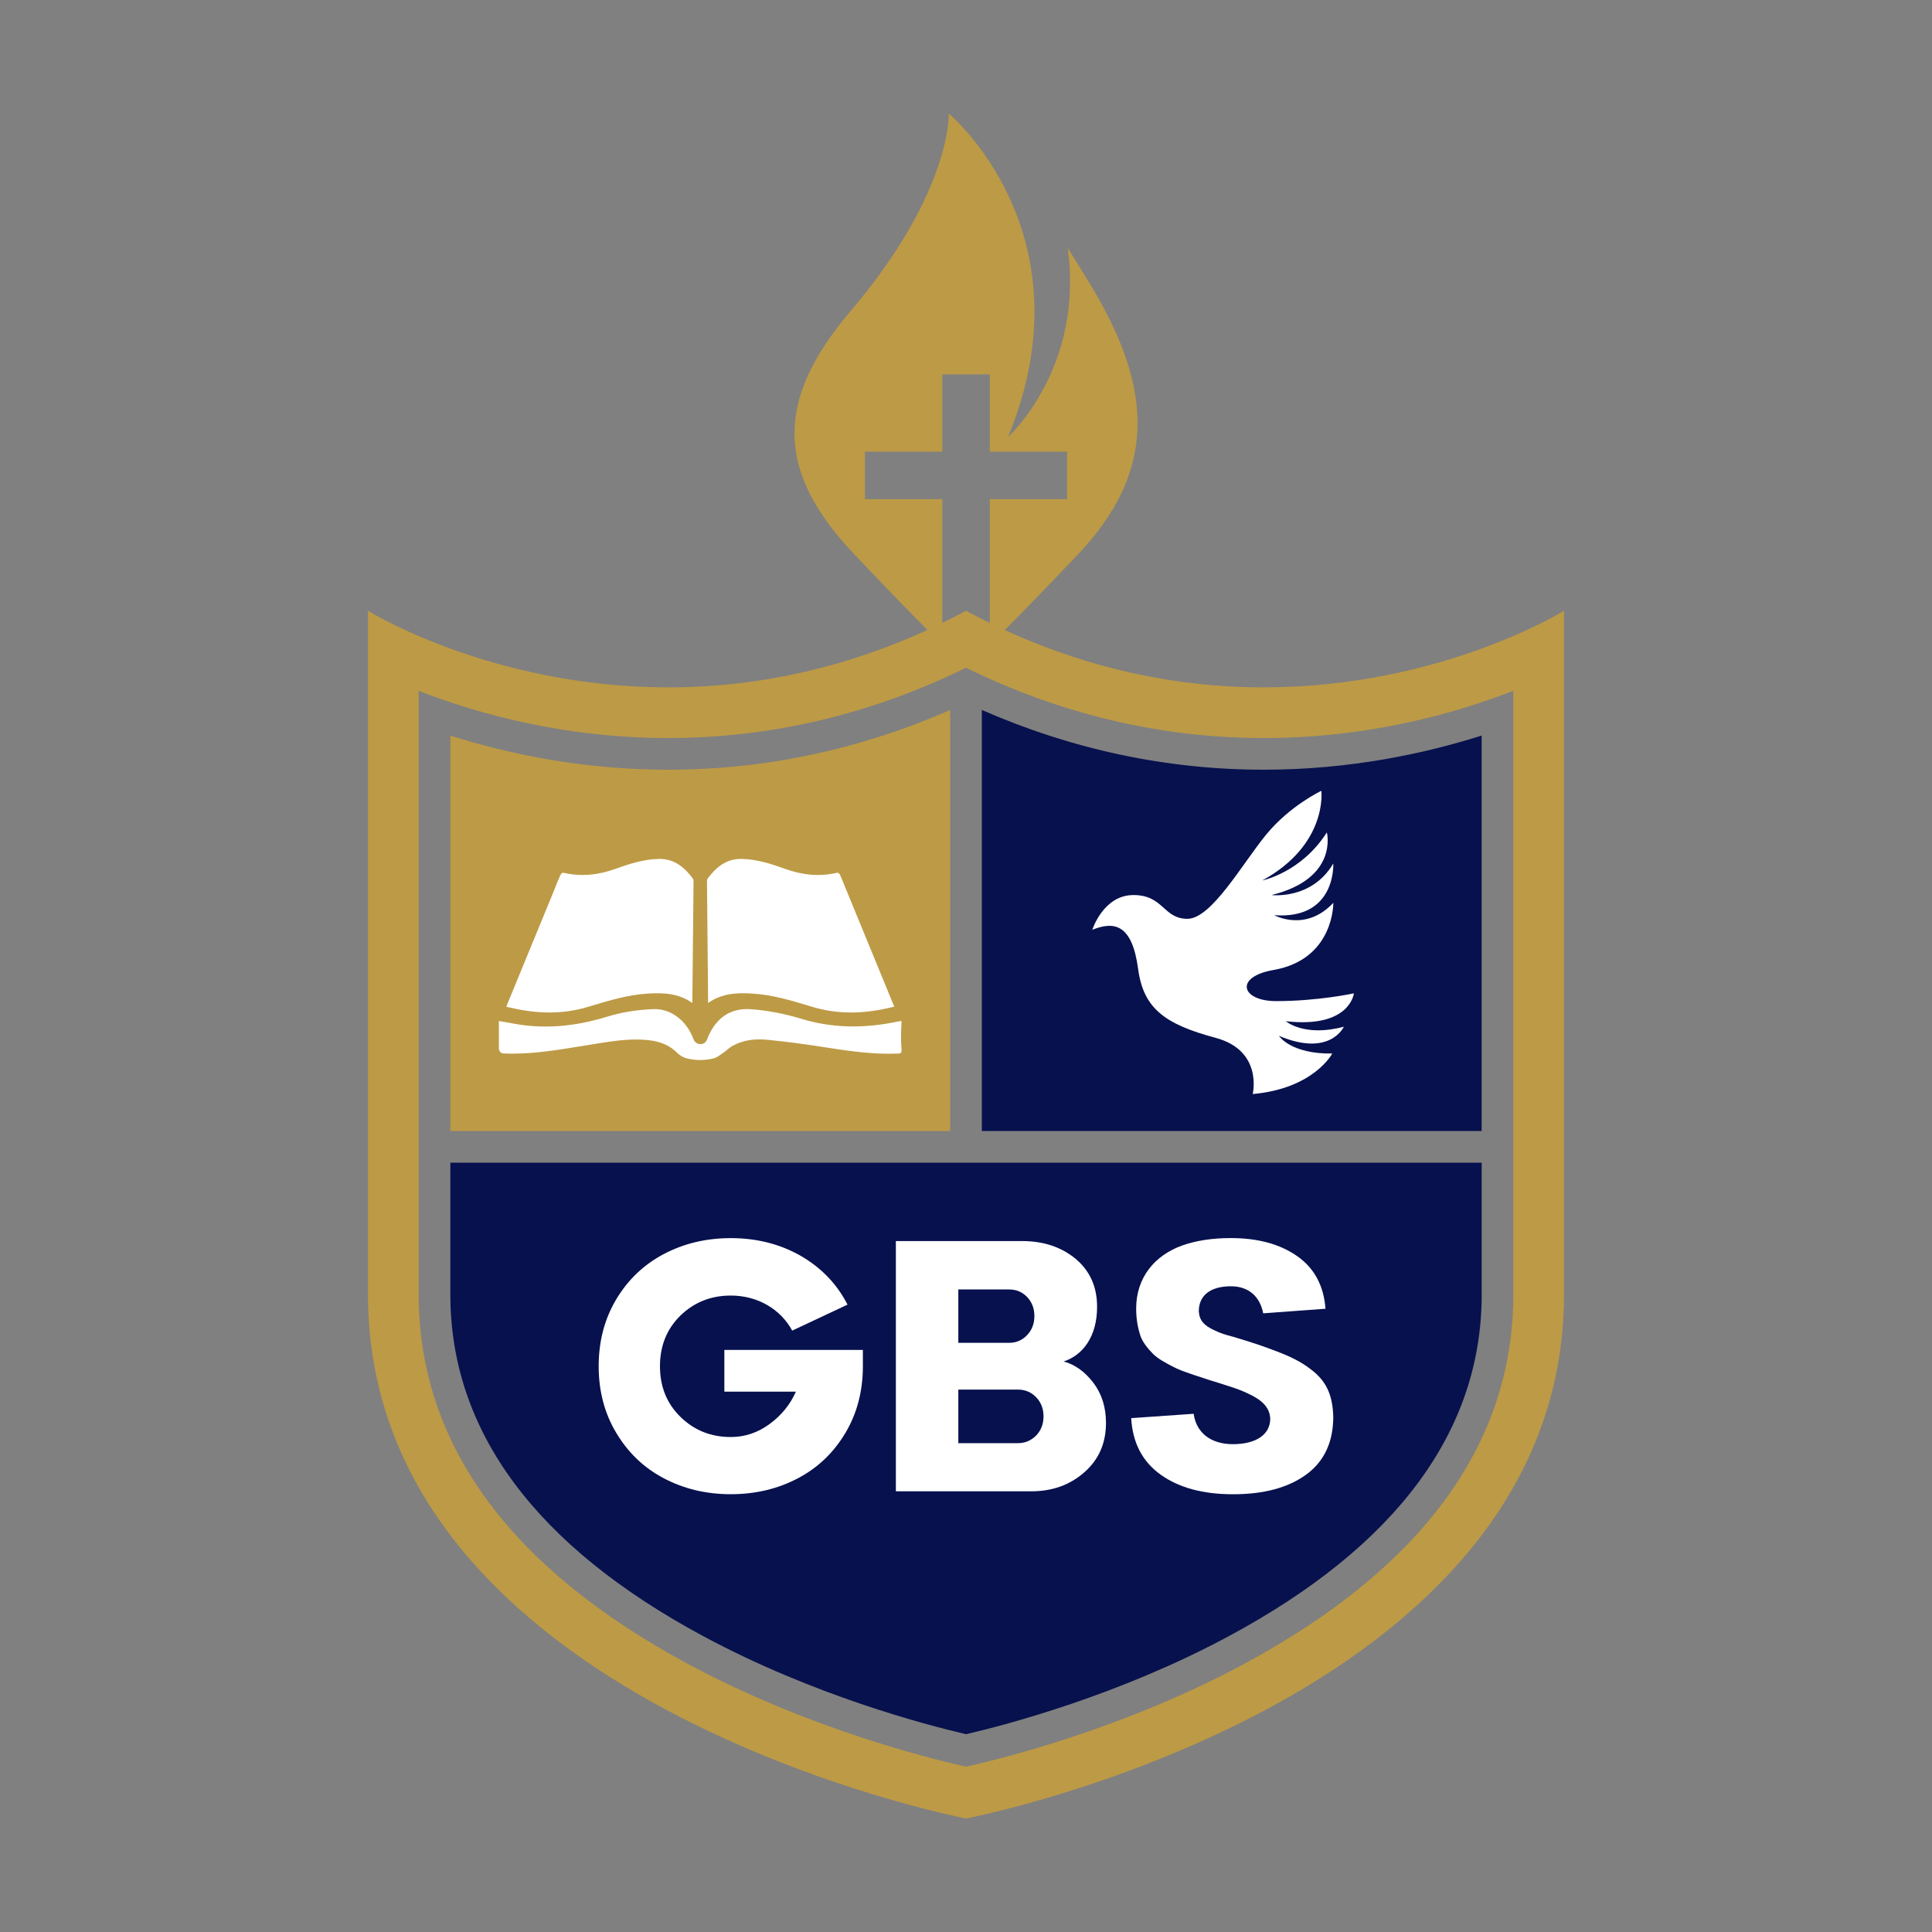 <?xml version="1.0" encoding="utf-8"?>
<svg version="1.1" id="Layer_1" xmlns="http://www.w3.org/2000/svg" xmlns:xlink="http://www.w3.org/1999/xlink" x="0px" y="0px"
	 viewBox="0 0 400 400" style="enable-background:new 0 0 400 400;" xml:space="preserve">
<rect x="0" y="0" width="400" height="400" fill="#808080" stroke="none"/>
<style type="text/css">
	.st0{fill:#07114E;}
	.st1{fill:#BD9A45;}
	.st2{fill:#FFFFFF;}
</style>
<g>
	<g>
		<g>
			<path class="st0" d="M203.28,234.17h103.48v-81.88c-11.64,3.69-27.17,7.07-45.1,7.07c-20.04,0-39.64-4.16-58.38-12.37V234.17z"/>
			<path class="st1" d="M196.72,234.17v-87.18c-18.74,8.21-38.35,12.37-58.38,12.37c-17.93,0-33.46-3.37-45.1-7.07v81.87H196.72z"/>
			<path class="st0" d="M203.28,240.73h-6.56H93.24V268c0,28.3,17.66,52.12,52.49,70.82c22.68,12.17,45.81,18.26,54.28,20.23
				c8.46-1.97,31.59-8.05,54.27-20.23c34.83-18.69,52.49-42.52,52.49-70.82v-27.28H203.28z"/>
		</g>
		<g>
			<path class="st1" d="M200,138.25c19.69,9.66,40.41,14.55,61.66,14.55c21.64,0,39.66-5.09,51.66-9.78V268
				c0,30.9-18.82,56.67-55.94,76.6c-24.89,13.36-50.25,19.59-57.38,21.17c-7.14-1.59-32.49-7.82-57.38-21.17
				C105.5,324.67,86.68,298.9,86.68,268V143.03c12,4.68,30.02,9.77,51.66,9.77C159.59,152.8,180.31,147.91,200,138.25
				 M323.81,126.45c0,0-25.47,15.86-62.15,15.86c-18.34,0-39.49-3.96-61.66-15.86c-22.17,11.89-43.32,15.86-61.66,15.86
				c-36.69,0-62.15-15.86-62.15-15.86s0,56.68,0,141.55C76.19,352.87,200,376.5,200,376.5S323.81,352.87,323.81,268
				C323.81,183.14,323.81,126.45,323.81,126.45L323.81,126.45z"/>
		</g>
		<g>
			<g>
				<path class="st2" d="M149.96,279.49h28.69v3.36c0,5.13-1.19,9.72-3.58,13.76c-2.42,4.08-5.67,7.23-9.83,9.43
					c-4.15,2.2-8.81,3.32-13.94,3.32s-9.75-1.12-13.91-3.32s-7.41-5.35-9.83-9.43c-2.42-4.05-3.61-8.63-3.61-13.76
					s1.19-9.72,3.61-13.8c2.42-4.05,5.67-7.19,9.83-9.39c4.16-2.2,8.78-3.32,13.91-3.32c5.38,0,10.19,1.23,14.45,3.65
					c4.26,2.46,7.52,5.82,9.72,10.12l-11.45,5.38c-2.46-4.52-7.23-7.26-12.72-7.26c-4.08,0-7.55,1.37-10.4,4.12
					c-2.85,2.78-4.26,6.29-4.26,10.51c0,4.23,1.41,7.73,4.26,10.51c2.85,2.78,6.32,4.15,10.4,4.15c2.93,0,5.6-0.9,8.06-2.71
					c2.46-1.81,4.26-4.05,5.42-6.68h-14.81V279.49z"/>
				<path class="st2" d="M226.34,286.25c1.77,2.31,2.64,5.09,2.64,8.35c0,4.19-1.48,7.59-4.48,10.22c-3,2.64-6.65,3.94-11.02,3.94
					h-28v-51.81h26.16c4.41,0,8.09,1.23,11.06,3.68c2.96,2.49,4.44,5.78,4.44,9.94c0,6.07-2.89,10.01-6.94,11.31
					C222.51,282.49,224.57,283.94,226.34,286.25z M198.41,266.96v11.06h10.51c1.48,0,2.71-0.54,3.72-1.59
					c1.01-1.05,1.52-2.38,1.52-3.97c0-1.55-0.51-2.89-1.52-3.94c-1.01-1.05-2.24-1.55-3.72-1.55H198.41z M210.77,298.79
					c1.48,0,2.71-0.54,3.76-1.59c1.01-1.05,1.52-2.38,1.52-3.97c0-1.55-0.51-2.89-1.52-3.94c-1.01-1.05-2.28-1.59-3.76-1.59h-12.36
					v11.09H210.77z"/>
				<path class="st2" d="M261.53,271.91c-0.69-3.58-3.11-5.6-6.68-5.6c-4.23,0-6.65,1.88-6.65,5.17c0.11,1.92,1.12,2.96,3.14,3.9
					c1.41,0.69,2.28,0.94,4.05,1.41c2.09,0.61,3.87,1.19,5.27,1.66c1.41,0.47,2.93,1.05,4.51,1.66c3.14,1.26,4.91,2.31,6.86,3.9
					c2.82,2.38,3.9,5.2,4.01,9.43c-0.04,5.17-1.88,9.14-5.6,11.85c-3.72,2.71-8.74,4.08-15.14,4.08c-6.21,0-11.2-1.34-14.99-4.05
					c-3.79-2.71-5.82-6.61-6.11-11.71l12.93-0.9c0.58,4.05,3.68,6.29,8.13,6.29c4.59,0,7.7-1.84,7.73-5.27
					c-0.11-2.38-1.73-3.9-4.66-5.24c-2.06-0.98-3.54-1.37-6.11-2.2c-1.41-0.43-2.6-0.8-3.5-1.12c-0.94-0.29-1.99-0.65-3.11-1.05
					c-1.16-0.4-2.06-0.8-2.75-1.16c-1.37-0.69-3.29-1.73-4.23-2.75c-0.94-0.97-2.1-2.31-2.57-3.79c-0.47-1.48-0.83-3.29-0.83-5.49
					c0-6.39,3.79-11.02,9.57-13.08c2.89-1.01,6.21-1.52,10.01-1.52c5.6,0,10.15,1.23,13.73,3.72c3.58,2.49,5.53,6.14,5.89,10.91
					L261.53,271.91z"/>
			</g>
			<path class="st2" d="M226.15,192.5c0,0,2.27-7.19,8.52-7.19s6.15,4.92,11.17,4.92c5.02,0,11.45-11.55,16.37-17.51
				c4.92-5.96,11.36-8.99,11.36-8.99s1.39,11.1-12.21,18.55c0,0,8.05-1.61,13.35-9.94c0,0,2.5,9.52-11.45,12.97
				c0,0,8.33,1.04,12.78-6.53c0,0,0.66,11.64-12.21,10.7c0,0,6.45,3.6,12.22-2.56c0,0,0.21,11.71-12.4,13.91
				c-8.14,1.42-6.72,6.44,0.57,6.44c8.71,0,16.09-1.61,16.09-1.61s-0.76,7.29-14.1,5.77c0,0,3.82,3.34,12.02,1.14
				c0,0-2.84,6.37-13.44,1.89c0,0,2.4,3.79,11.04,3.66c0,0-3.79,7.26-16.47,8.39c0,0,2.19-8.98-7.66-11.63
				c-10.58-2.84-14.98-6.11-16.07-14.31C234.38,191.26,230.64,190.7,226.15,192.5z"/>
			<g>
				<path class="st2" d="M105.28,208.54c0.58,0.13,1.12,0.25,1.66,0.36c5.34,1.09,10.18,0.95,14.77-0.43l0.67-0.2
					c3.79-1.14,7.72-2.33,11.78-2.56c2.91-0.17,6.23-0.16,9.18,1.95c0.09-7.52,0.18-17.65,0.25-25.17c0-0.24-0.05-0.47-0.13-0.58
					c-2.15-2.89-4.33-4.13-7.09-4.08c-3.21,0.07-6.28,1.09-8.9,2.04c-3.7,1.34-7.17,1.63-10.6,0.87c-0.48-0.1-0.64,0-0.9,0.55
					c-0.43,0.95-0.86,2.02-1.29,3.14l-9.87,24L105.28,208.54z"/>
				<path class="st2" d="M186.64,217.04c-0.17-1.79-0.08-3.56,0-5.28c0.01-0.13,0-0.25-0.01-0.39l-0.12,0.02
					c-0.3,0.05-0.59,0.1-0.87,0.16c-7.09,1.46-13.51,1.26-19.63-0.59c-3.62-1.1-7.06-1.76-10.49-2.01c-3.83-0.28-6.69,1.35-8.5,4.83
					c-0.22,0.42-0.43,0.89-0.64,1.44c-0.23,0.6-0.75,0.97-1.38,0.96c-0.63-0.01-1.19-0.41-1.42-1.03l0-0.01l0.31-0.1l-0.32,0.09
					c-1.42-3.87-4.76-6.37-8.34-6.2c-3.44,0.14-6.55,0.65-9.48,1.55c-7.02,2.16-13.49,2.61-19.76,1.38
					c-0.67-0.13-1.34-0.24-2.04-0.36l-0.66-0.11v5.68c0,0.54,0.4,1,0.9,1.03c5.32,0.26,10.65-0.61,15.8-1.45l2.97-0.48
					c2.86-0.47,5.79-0.95,8.75-0.95c0.77,0,1.55,0.03,2.33,0.11c2.7,0.26,4.69,1.13,6.26,2.74c0.41,0.42,1.22,0.89,1.78,1.03
					c1.9,0.49,3.82,0.49,5.72,0.01c0.52-0.13,1.02-0.49,1.52-0.84c0.14-0.1,0.27-0.19,0.41-0.29c0.26-0.18,0.5-0.38,0.75-0.58
					c0.33-0.27,0.67-0.56,1.05-0.78c2.05-1.19,4.47-1.64,7.4-1.34c3.84,0.38,7.97,0.92,12.61,1.66c5.31,0.84,9.78,1.37,14.33,1.19
					c0.37-0.01,0.58-0.07,0.67-0.17C186.65,217.8,186.69,217.51,186.64,217.04z"/>
				<path class="st2" d="M153.83,205.64c0.67,0,1.32,0.03,1.96,0.07c4.07,0.24,7.99,1.42,11.78,2.56l0.67,0.2
					c4.59,1.38,9.42,1.52,14.77,0.43c0.54-0.11,1.09-0.23,1.67-0.37l0.47-0.1l-10.01-24.36l0,0.01c-0.39-0.99-0.77-1.94-1.15-2.79
					c-0.25-0.55-0.41-0.66-0.9-0.55c-3.43,0.76-6.9,0.47-10.6-0.87c-2.62-0.95-5.69-1.97-8.9-2.04c-2.76-0.05-4.94,1.19-7.09,4.08
					c-0.08,0.11-0.13,0.34-0.13,0.58c0.07,7.52,0.16,17.66,0.24,25.17C148.91,206.01,151.45,205.64,153.83,205.64z"/>
			</g>
		</g>
	</g>
	<path class="st1" d="M226.28,59.81c-1.76-2.96-3.51-5.78-5.23-8.49c3.48,24.84-12.35,39.17-12.35,39.17
		c17.4-42.19-12.26-66.99-12.26-66.99s0.6,16.27-20.3,40.86c-15.94,18.76-15.39,33.4,0.8,50.49c16.2,17.1,23.09,23.39,23.09,23.39
		s6.9-6.3,23.09-23.39C239.32,97.76,238.86,80.97,226.28,59.81z M220.93,103.35h-16v28.31h-9.84v-28.31h-16v-9.84h16v-16h9.84v16h16
		V103.35z"/>
</g>
</svg>
